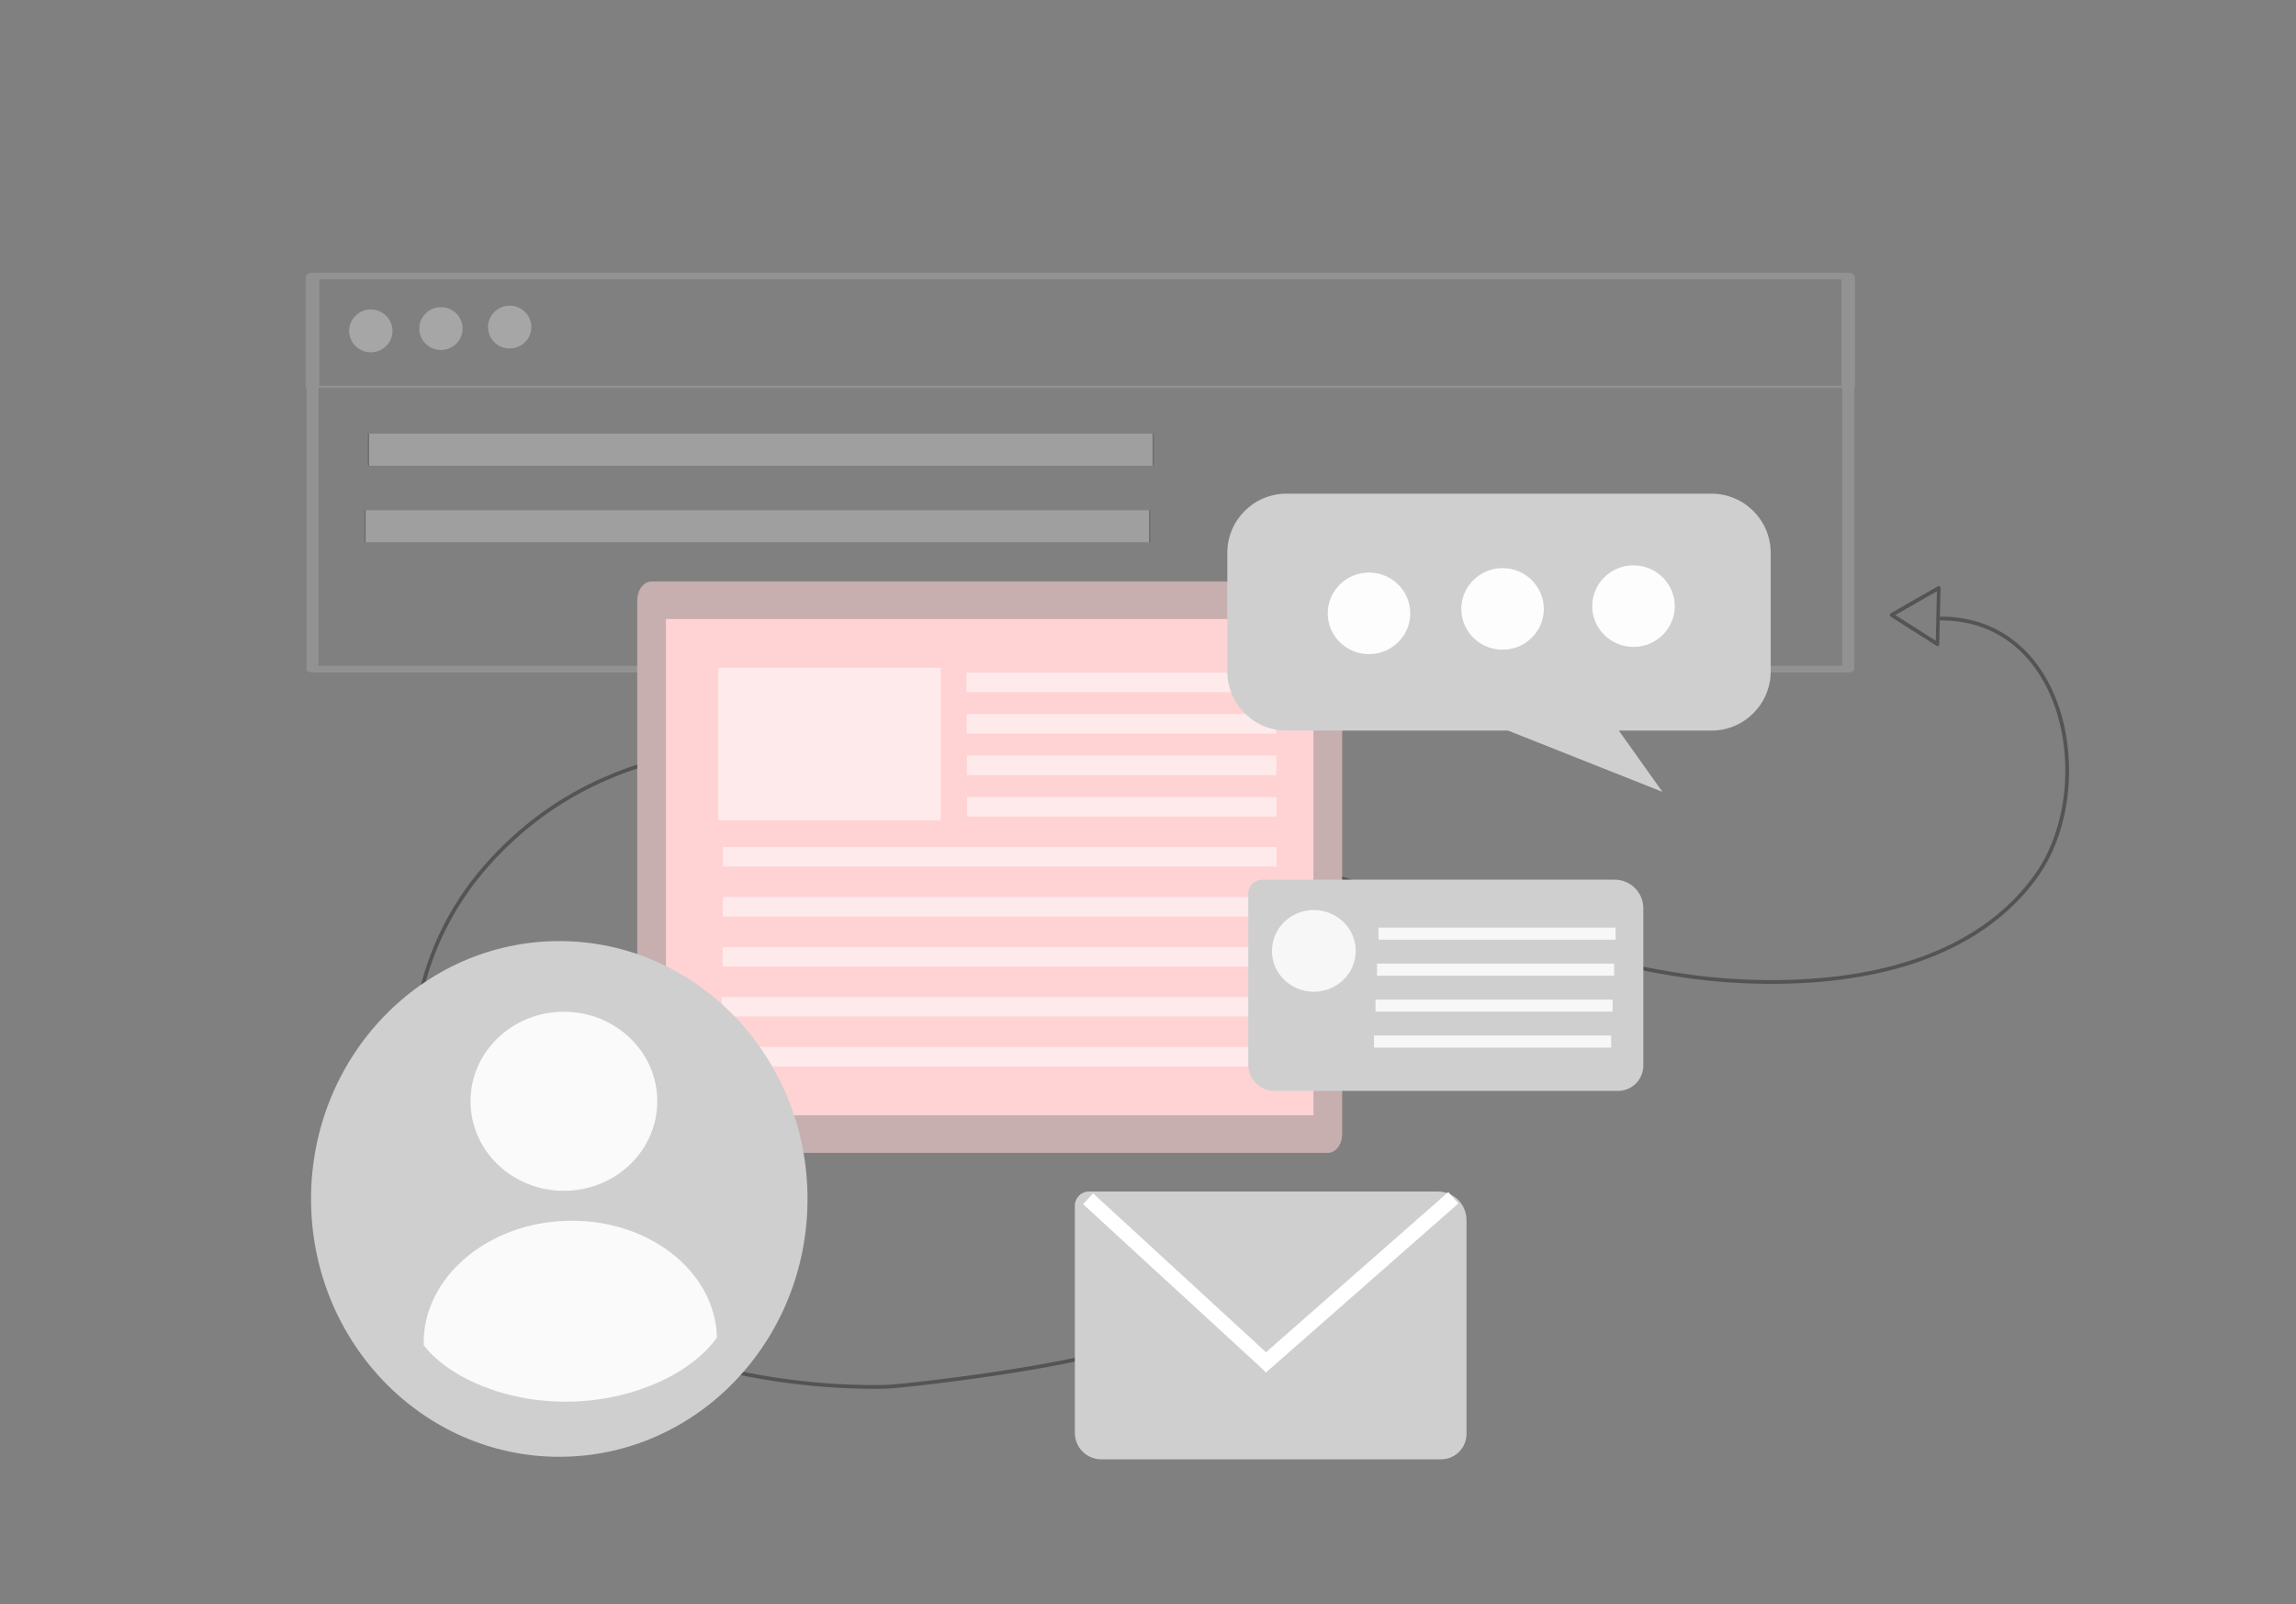 <svg xmlns="http://www.w3.org/2000/svg" xmlns:xlink="http://www.w3.org/1999/xlink" xmlns:serif="http://www.serif.com/" width="100%" height="100%" viewBox="0 0 2388 1668" xml:space="preserve" style="fill-rule:evenodd;clip-rule:evenodd;stroke-linecap:round;stroke-linejoin:round;stroke-miterlimit:1.5;"><rect x="0" y="0" width="2388" height="1668" fill="#808080" stroke="none"/> <g id="Layer10"> <path d="M1192.51,1385.65C1187.03,1413.15 943.263,1441.53 920.764,1441.95C716.563,1445.84 443.629,1350.69 430.974,1109.92C426.961,1033.57 455.343,957.639 505.656,900.457C796.713,569.658 1437.33,992.77 1793.27,1019.15C1906.73,1027.56 2046.3,1010.55 2117.93,910.411C2181.64,821.353 2151.56,643.052 2018.34,643.052" style="fill:none;stroke:rgb(84,84,84);stroke-width:3.9px;"></path> <g transform="matrix(0.021,-0.906,0.823,0.019,1384.98,2452.74)"> <path d="M2015.2,656.254L2047.4,715.034L1982.99,715.034L2015.2,656.254Z" style="fill:none;stroke:rgb(84,84,84);stroke-width:4.5px;"></path> </g> </g> <g id="Layer4" opacity="0.42"> <g transform="matrix(1.452,0,0,0.816,-10.542,-77.53)"> <rect x="231.093" y="446.738" width="1100.05" height="500.866" style="fill:none;stroke:rgb(172,172,172);stroke-width:8.57px;"></rect> </g> <g transform="matrix(1.452,0,0,0.23,-10.542,184.277)"> <rect x="231.093" y="446.738" width="1100.05" height="500.866" style="fill:none;stroke:rgb(172,172,172);stroke-width:9.71px;"></rect> </g> <g transform="matrix(0.742,0,0,0.067,211.742,420.867)"> <rect x="231.093" y="446.738" width="1100.05" height="500.866" style="fill:rgb(203,203,203);stroke:rgb(84,84,84);stroke-width:1.9px;"></rect> </g> <g transform="matrix(0.742,0,0,0.067,208.099,500.422)"> <rect x="231.093" y="446.738" width="1100.05" height="500.866" style="fill:rgb(203,203,203);stroke:rgb(84,84,84);stroke-width:1.9px;"></rect> </g> </g> <g id="Layer3"> <g transform="matrix(0.833,0,0,1.089,263.535,50.703)"> <rect x="497.205" y="526.544" width="844.318" height="509.73" style="fill:rgb(255,211,212);stroke:rgb(199,174,175);stroke-width:35.83px;"></rect> </g> <g transform="matrix(1,0,0,0.957,-0.059,30.113)"> <g opacity="0.53"> <g> <g transform="matrix(0.957,0,0,1.034,48.193,-37.433)"> <rect x="1000.1" y="712.572" width="336.163" height="20.408" style="fill:white;"></rect> </g> <g transform="matrix(0.957,0,0,1.034,48.43,7.609)"> <rect x="1000.1" y="712.572" width="336.163" height="20.408" style="fill:white;"></rect> </g> <g transform="matrix(0.957,0,0,1.034,48.668,52.651)"> <rect x="1000.1" y="712.572" width="336.163" height="20.408" style="fill:white;"></rect> </g> <g transform="matrix(0.957,0,0,1.034,48.905,97.694)"> <rect x="1000.1" y="712.572" width="336.163" height="20.408" style="fill:white;"></rect> </g> <g transform="matrix(1.713,0,0,1.034,-961.296,152.011)"> <rect x="1000.1" y="712.572" width="336.163" height="20.408" style="fill:white;"></rect> </g> <g transform="matrix(1.712,0,0,1.034,-960.342,206.329)"> <rect x="1000.1" y="712.572" width="336.163" height="20.408" style="fill:white;"></rect> </g> <g transform="matrix(1.711,0,0,1.034,-959.39,260.646)"> <rect x="1000.1" y="712.572" width="336.163" height="20.408" style="fill:white;"></rect> </g> <g transform="matrix(1.709,0,0,1.034,-958.438,314.964)"> <rect x="1000.1" y="712.572" width="336.163" height="20.408" style="fill:white;"></rect> </g> <g transform="matrix(1.708,0,0,1.034,-957.487,369.281)"> <rect x="1000.1" y="712.572" width="336.163" height="20.408" style="fill:white;"></rect> </g> </g> <g transform="matrix(0.521,0,0,0.53,339.157,295.491)"> <rect x="782.876" y="751.796" width="444.196" height="313.092" style="fill:white;"></rect> </g> </g> </g> </g> <g id="Layer9"> </g> <g id="Layer2"> <g transform="matrix(1.14,0,0,1.103,-153.883,-129.344)"> <path d="M1472.94,1267.43C1472.94,1260.28 1470.18,1253.41 1465.29,1248.35C1460.39,1243.29 1453.75,1240.45 1446.82,1240.45C1375.73,1240.45 1180.59,1240.45 1128.53,1240.45C1121.4,1240.45 1115.62,1246.42 1115.62,1253.79L1115.62,1468.05C1115.62,1481.78 1126.4,1492.91 1139.69,1492.91L1449.77,1492.91C1462.56,1492.91 1472.94,1482.2 1472.94,1468.97L1472.94,1267.43Z" style="fill:rgb(207,207,207);"></path> </g> <g transform="matrix(1.15,0,0,0.87,15.303,-164.545)"> <path d="M1472.94,1274.67C1472.94,1265.6 1470.21,1256.89 1465.36,1250.47C1460.5,1244.06 1453.92,1240.45 1447.06,1240.45L1128.41,1240.45C1125.02,1240.45 1121.77,1242.23 1119.37,1245.4C1116.97,1248.58 1115.62,1252.88 1115.62,1257.37C1115.62,1299.08 1115.62,1407.4 1115.62,1461.38C1115.62,1478.8 1126.3,1492.91 1139.47,1492.91C1204.75,1492.91 1385.76,1492.91 1449.98,1492.91C1462.66,1492.91 1472.94,1479.32 1472.94,1462.55C1472.94,1415.24 1472.94,1324.24 1472.94,1274.67Z" style="fill:rgb(207,207,207);"></path> </g> <g transform="matrix(-1.636,0,0,1.497,3655.15,-156.769)"> <path d="M1453.96,488.742C1453.96,466.036 1437.1,447.603 1416.33,447.603L1146.13,447.603C1125.36,447.603 1108.49,466.036 1108.49,488.742L1108.49,571.02C1108.49,593.725 1125.36,612.159 1146.13,612.159L1205.04,612.159L1177.32,654.718L1275.49,612.159L1416.33,612.159C1437.1,612.159 1453.96,593.725 1453.96,571.02L1453.96,488.742Z" style="fill:rgb(207,207,207);"></path> </g> </g> <g transform="matrix(1.219,0,0,1.301,-201.568,-375.998)"> <g id="Layer1"> <ellipse cx="642.542" cy="1247.21" rx="211.801" ry="206.073" style="fill:rgb(207,207,207);"></ellipse> </g> </g> <g id="Layer5" opacity="0.89"> <g transform="matrix(1.559,0,0,1.559,-337.006,-669.03)"> <ellipse cx="592.365" cy="1163.63" rx="62.297" ry="59.727" style="fill:white;"></ellipse> </g> <g transform="matrix(0.033,1.246,-1.905,0.051,3249.62,622.847)"> <path d="M561.978,1324.14C506.451,1324.14 461.371,1360.01 461.371,1404.19C461.371,1448.37 506.451,1484.24 561.978,1484.24C589.742,1470.9 612.282,1439.62 612.282,1404.19C612.282,1368.76 589.742,1337.48 561.978,1324.14Z" style="fill:white;"></path> </g> </g> <g id="Layer6" transform="matrix(1.263,0,0,1.263,-84.71,17.917)"> <g opacity="0.95"> <ellipse cx="1194.42" cy="490.751" rx="33.979" ry="33.578" style="fill:white;"></ellipse> <g transform="matrix(1,0,0,1,109.993,-3.644)"> <ellipse cx="1194.42" cy="490.751" rx="33.979" ry="33.578" style="fill:white;"></ellipse> </g> <g transform="matrix(1,0,0,1,217.812,-5.946)"> <ellipse cx="1194.42" cy="490.751" rx="33.979" ry="33.578" style="fill:white;"></ellipse> </g> </g> </g> <g id="Layer61" serif:id="Layer6" transform="matrix(0.663,0,0,0.663,-406.215,18.679)"> <g opacity="0.52"> <ellipse cx="1194.42" cy="490.751" rx="33.979" ry="33.578" style="fill:rgb(202,202,202);"></ellipse> <g transform="matrix(1,0,0,1,109.993,-3.644)"> <ellipse cx="1194.42" cy="490.751" rx="33.979" ry="33.578" style="fill:rgb(202,202,202);"></ellipse> </g> <g transform="matrix(1,0,0,1,217.812,-5.946)"> <ellipse cx="1194.42" cy="490.751" rx="33.979" ry="33.578" style="fill:rgb(202,202,202);"></ellipse> </g> </g> </g> <g id="Layer7"> <g transform="matrix(0.677,-0.736,0.984,0.904,-986.763,1027.05)"> <rect x="1263.99" y="1277.99" width="15.324" height="191.613" style="fill:white;"></rect> </g> <g transform="matrix(0.68,0.774,-1.045,0.918,1982.31,-912.063)"> <rect x="1263.99" y="1277.99" width="15.324" height="191.613" style="fill:white;"></rect> </g> </g> <g id="Layer8" transform="matrix(1,0,0,1,-0.61,-9.316)"> <g opacity="0.84"> <g transform="matrix(0.81,0,0,0.809,237.353,159.789)"> <ellipse cx="1394.74" cy="1036.12" rx="53.783" ry="52.514" style="fill:white;"></ellipse> </g> <g transform="matrix(0.961,0,0,0.978,55.955,21.36)"> <rect x="1434.36" y="973.883" width="256.589" height="12.807" style="fill:white;"></rect> </g> <g transform="matrix(0.961,0,0,0.978,54.395,58.767)"> <rect x="1434.36" y="973.883" width="256.589" height="12.807" style="fill:white;"></rect> </g> <g transform="matrix(0.961,0,0,0.978,52.835,96.174)"> <rect x="1434.36" y="973.883" width="256.589" height="12.807" style="fill:white;"></rect> </g> <g transform="matrix(0.961,0,0,0.978,51.275,133.581)"> <rect x="1434.36" y="973.883" width="256.589" height="12.807" style="fill:white;"></rect> </g> </g> </g> </svg>